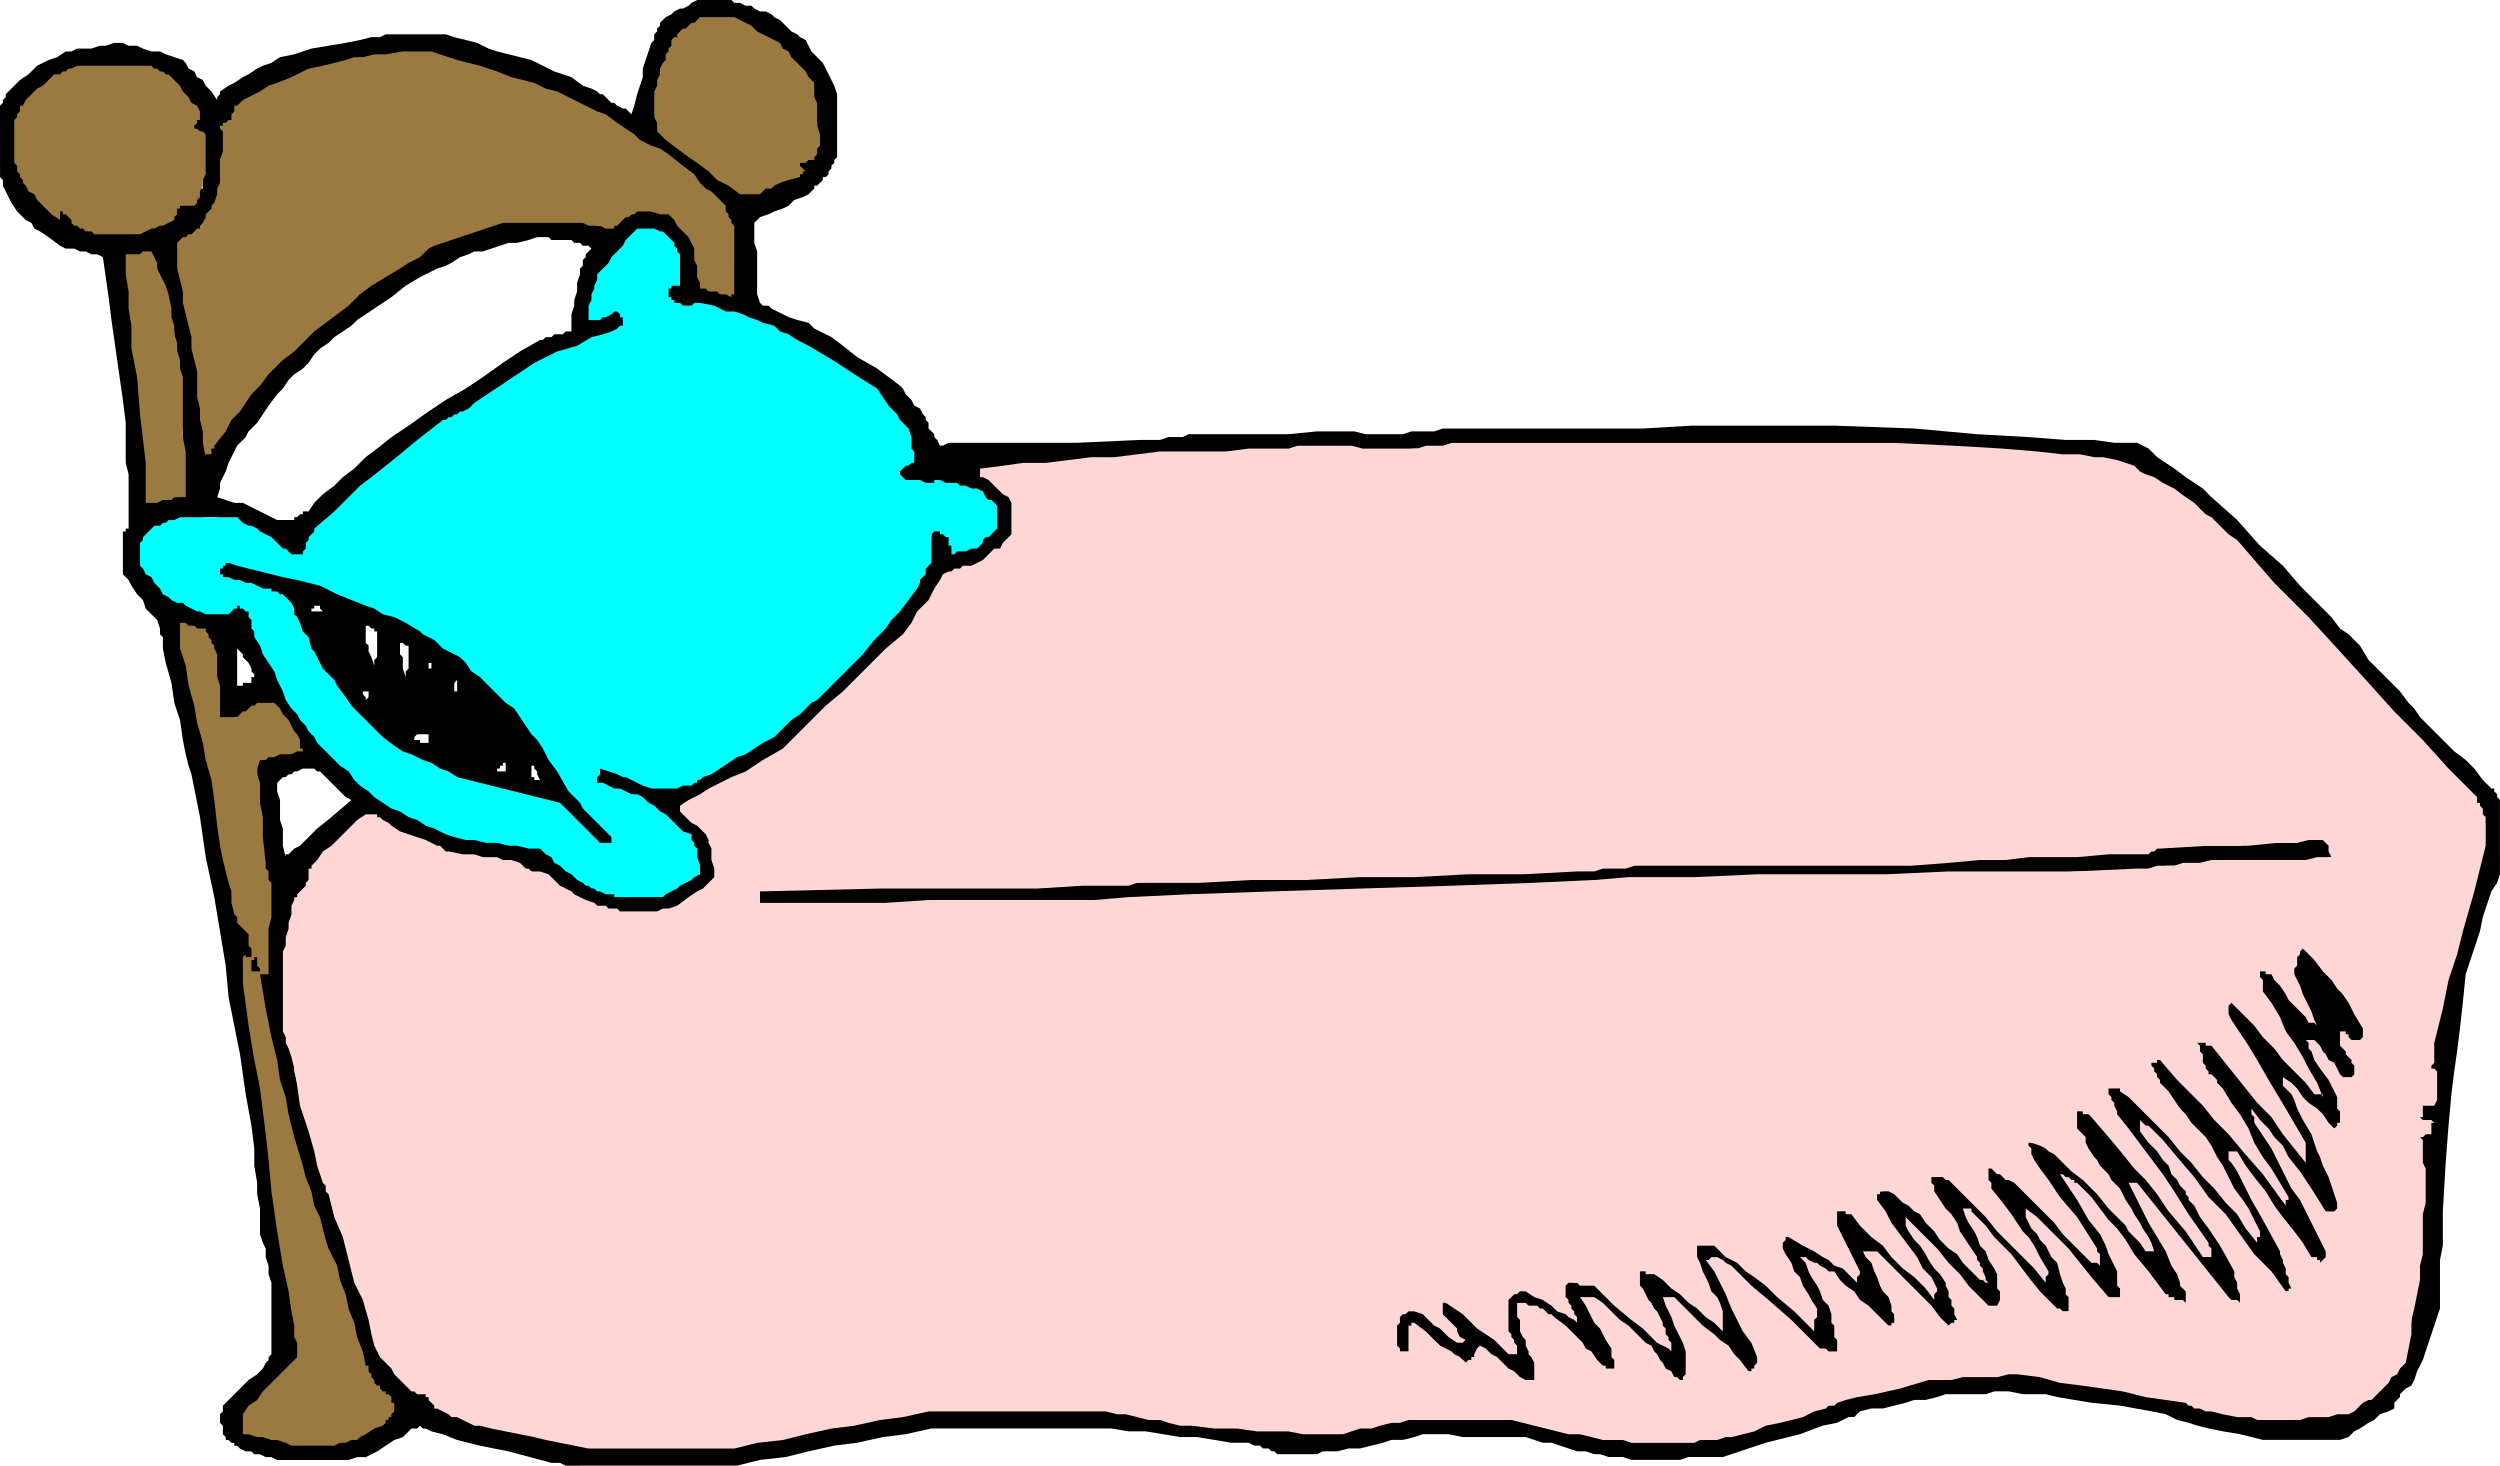 <svg xmlns="http://www.w3.org/2000/svg" width="279.84" height="1.709in" fill-rule="evenodd" stroke-linecap="round" preserveAspectRatio="none" viewBox="0 0 875 513"><style>.pen1{stroke:none}</style><path d="M203 513h-5l-2-1h-3l-15-4-10-2-8-2-5-2-4-1-2-1h-1l-1-1-1 1h-2l-1 1-2 2-3 1-3 2-3 2-4 2h-3l-3 1H97l-2-1h-2l-2-1h-2l-1-1h-2l-2-1-1-1h-1v-1h-1l-1-1h-1v-1l-1-1v-3l-1-1v-3l1-1v-2l1-1 5-5 3-3 3-2 2-2 1-2 1-1v-1l1-1v-25l-1-3v-3l-1-3v-3l-1-2-1-3v-9l-1-5v-4l-1-6v-6l-1-8-2-11-2-14-2-10-2-10-1-11-2-12-2-12-3-14-2-14-3-15-1-3-1-4-1-5-1-7-2-6-1-7-2-7-1-5v-4l-1-1v-2l-1-3-2-2-2-2-1-3-2-2-2-3-1-2-2-2v-15h1v-1h1v-19l-1-4v-14l-1-8-1-7-1-7-1-7-1-7-1-8-1-7-1-7-2-1h-2l-2-1h-2l-2-1h-3l-2-1-4-3-3-2-2-1-1-2-2-1-1-1-1-1-1-1-2-3-1-2-1-2-1-2v-2l-1-1V37l1-1v-1l1-1v-1l1-1 1-1 3-3 3-2 2-2 1-1 2-1 2-1 3-1 3-2h2l2-1h5l3-1h2l3-1h3l2 1h3l2 1 3 1h3l2 1 3 1 3 1 1 1 1 2 2 1 1 2 2 1 1 2 2 2 2 3v-1l1-1v-1l3-2 2-1 3-2 2-1 3-2 2-1 3-1 3-2 5-1 6-2 6-1 6-1 5-1 4-1h3l2-1h21l3 1 4 1 4 1 4 2 3 1 4 1 4 1 4 1 8 4 6 2 4 3 3 1 2 1 1 1h1l1 1 1 1 1 1h1l1 1 2 1h1l1 1 1 1 1-3 1-4 1-3 1-3v-3l1-3 1-3 1-3 1-1v-2l1-1v-1l1-1V8l1-1 1-1 2-1 1-1 2-1h1l2-1 1-1 2-1h12l1 1h2l2 1h2l1 1 2 1h2l2 1 1 1 2 1 1 1 2 2 1 1 2 1 1 1 2 1 2 4 2 2 2 2 1 2 1 2 1 2 1 2 1 3v22l-1 1v1l-1 1v1l-1 1v1l-1 1h-1v1l-1 1-1 1h-1v1l-1 1-1 1-2 1-3 1-2 2-2 1-3 1-2 1-3 1-2 2v7l1 3v15l1 3 1 1h2l1 1 2 1 2 1 2 1 3 1 4 1 1 1 1 1 2 1 4 2 4 3 5 4 7 4 8 6 1 1 1 2 1 1 1 1 1 2 2 1 1 2 1 1v1l1 1v2l1 1 1 1v1l1 1 1 2h1l2-1h45l22-1h7l3-1h5l2-1h35l10-1h13l4 1h13l3-1h8l3-1h70l17-1h50l28 1 22 2 18 1 13 1h10l7 1h8l4 2 3 3 3 2 3 2 4 3 3 2 3 2 3 3 9 8 8 9 8 7 6 7 6 6 5 5 3 4 3 2 4 4 3 5 4 4 4 4 3 3 3 4 2 2 2 3 3 3 3 3 3 3 3 3 4 3 3 3 3 4 3 3h1v1l1 1v1l1 1v26l-1 3-2 3-1 3-1 3-1 3-1 5-2 6-3 9-1 10-1 9-1 8-1 7-1 8-1 11-1 13-1 17v12l-1 5v17l-1 3-1 3-1 3-1 3-1 3-1 3-2 4-1 3-1 2-2 1-1 1-1 1v1l-1 1-1 1v2l-2 1-3 1-2 2-2 1-3 2-2 1-2 2-3 1h-27l-8-2-6-1-5-1-4-1-3-1-4-1-4-2-5-1-11-2-10-1-6-1-6-1-4-1h-8l-5-1h-5l-3 1h-14l-3 1-4 1h-4l-3 1-4 1-4 1h-4l-4 1-1 1-1 1h-2l-4 2-5 1-8 3-12 3-15 5h-12l-3 1h-17l-3-1h-5l-3-1h-2l-3-1h-3l-3-1-3-1-3-1h-3l-3-1-3-1h-22l-5-1h-9l-3 1-4 1h-4l-3 1-4 1-4 1h-4l-4 1h-5l-2 1h-14l-1-1h-1l-1-1h-2l-1-1h-2l-2-1h-6l-6-1-6-1h-6l-6-1-6-1h-6l-6-1h-63l-9 2-8 1-9 2-8 1-9 2-8 2-9 1-8 2h-55zm4-7h49l8-2 9-1 8-2 9-1 8-2 9-2 8-1 9-2h64l3 1h3l3 1h3l3 1h3l3 1h3l10 1h8l7 1h5l5 1h5l6 1h7l5-1 5-1h5l5-1 5-1 5-1h5l5-1h7l3 1h16l3 1 3 1 4 1h3l4 1 3 1 4 1h6l2 1h7l3 1h16l2-1h9l9-3 8-2 6-1 5-2 4-1 6-2 6-2 7-3 4-1h5l4-1 4-1 4-1h4l4-1 4-1h9l3-1h12l1 1h2l4 1 6 1 8 1 11 1 16 2 3 1 4 1 3 1 4 1 3 1 4 1 3 1 3 1h5l2 1h17l2-1h8l2-1h3l1-1 1-1 1-1 2-1 1-1 1-1h1l1-1 2-2 1-1 1-1 1-2 1-1 2-2 1-1 1-1v-3l1-3v-2l1-3 1-2v-3l1-3v-8l1-5v-5l1-6v-11l1-5v-9l-1-2v-8l-1-1 1-1h2v-1h-1v-1h-1v-9l1-1v-5l1-1h1v-1h2v-1h-3l1-2v-5l1-1v-4l3-12 2-10 3-9 2-8 2-7 2-7 2-8 2-8v-9l-1-1v-1l-1-1-1-1v-1l-1-1-9-10-10-11-10-10-10-11-9-10-10-11-10-10-10-10-3-3-2-3-3-3-3-2-3-3-3-3-3-2-2-3-5-3-4-2-3-2-3-1-2-1-2-1-3-2-4-1-4-1h-4l-4-1h-6l-9-1-12-1-17-1-22-1H528l-19 1h-14l-13 1h-37l-17 1h-21l-13 1-9 1h-8l-6 1-5 1h-6l-7 1-8 2 3 2 2 1 1 1 1 1 1 1 1 1v1l1 1v13l-2 2-2 2-2 1-1 2-2 1-1 1-2 1-2 1h-2l-1 1h-3l-1 1h-2l-2 3-1 2-1 2-2 2-1 2-2 2-2 3-3 4-6 5-5 5-5 6-5 5-6 5-5 5-5 5-5 5-5 3-4 2-4 3-5 2-4 3-5 2-4 2-4 3h-1v2l2 1 1 1 1 1 1 1v1l1 1 2 2 1 2v1l1 1v3l1 1v9l-1 1h-1v1l-2 1-1 1-2 1-3 3-4 2h-5l-3 1h-13l-1-1h-3l-1-1h-2l-3-1-2-1-2-1-2-1-2-2-2-1-3-2-3-3h-2l-2-1h-3l-1-1-1-1-4-1h-3l-3-1h-3l-3-1h-6l-3-1-1-1h-1l-1-1h-1l-2-1-2-1-3-1-3-1-2-1-1-1-2-1-1-1-2-1-1-1h-2l-1-1-3 2-3 2-2 3-3 2-2 3-3 2-2 2-3 3v2l-1 1v3h-1v1l-1 1-1 1v1l-1 1v2l-1 3-1 3v2l-1 3v2l-1 3v24l1 2v2l1 2v5l1 2v4l1 4 1 3 1 4 1 4 1 4 1 3 1 4 1 4 3 8 3 9 3 9 3 9 3 9 3 8 3 9 3 9 1 1 1 1 1 2 1 1 1 1 1 2 2 1 1 1h1v1h2l1 1h2v1l1 1v1h1l2 1 2 1 2 1 2 1 2 1 2 1 2 1 3 1 5 1 4 1 4 1 3 1 4 1 5 1 5 1 8 1zm-101-1h12l2-1 2-1h1l2-1h1l2-1 3-1v-1l1-1 1-1 1-1 1-1 1-1v-1h1v-1l-1-1-1-2-2-1-1-2-2-2-1-3-2-2-3-10-3-10-4-10-3-9-3-10-3-10-3-10-3-9-2-8-2-6-1-6-1-4-1-5-1-5-1-6-1-8-1-2v-2l-1-2-1-2-1-2v-2l-1-1-1-2 1 5 1 6 1 9 1 12 3 16 2 20 4 25 4 32 1 1v2l1 1v9l-2 2-2 3-3 2-2 2-2 3-2 2-3 2-2 3v1l-1 1v4h2l3 1h2l3 1 2 1h3l2 1h3zm428-21h3l1-1v-7l-1-2-1-1v-2l-1-1v-2l-1-1-1-2v-8h2l1 1h1l1 1h1l1 1 2 2 2 1 1 1 2 2 2 1 1 1 2 2 1 1 1 1 1 1 1 1v1l1 1 1 1 1 1v1h3l1 1h4l-1-1v-6l-1-2-1-2-1-2-1-2-1-2-1-2-1-2-1-2h3l2 2 2 2 2 2 2 1 2 2 2 2 2 2 1 2 2 1 1 2 1 1 1 1 1 2 1 1 1 2 1 1h2l1 1h2l1 1v-13l-1-2v-3l-1-1v-3l-1-1v-2h3l2 3 2 2 3 3 2 2 3 3 2 2 3 3 2 2h5l1-1v-5l-2-4-2-4-2-3-2-4-2-4-2-3-1-4-2-3v-3l5 4 4 3 4 4 5 4 4 4 5 4 4 4 4 4h3l1 1h5l-1-2v-4l-1-2v-4l-1-1v-2l-1-3-1-2-1-2-1-2v-1l-1-1-1-2-2-1 1-1h2l3 3 3 2 3 3 3 2 2 3 3 2 3 3 3 2h4v-2l-1-1v-5l-1-2-1-1v-2l-1-1-1-1-1-2v-1l-1-1v-4l3 3 3 3 3 2 3 3 3 3 3 3 3 3 3 3h4v-1h1v-4l-1-3-1-2v-2l-1-1-1-2v-1l-1-2-2-2h1v-1h2l3 3 2 3 1 2 2 1 1 2 1 1 2 2 2 2h4v-1h1v-8l-1-4-1-2-1-3-1-1v-2l-1-1-1-2-2-2h4l2 3 3 3 3 4 3 3 2 3 3 3 3 4 2 3h8l-1-1v-5l-1-4-2-3-1-3-1-2v-1l-1-2-1-1-1-1 1-1 1-1 2 2 3 3 2 3 2 3 3 2 2 3 2 3 3 2h4v-1l1-1v-6l-1-2v-2l-1-1-1-2v-1l-1-2-1-2v-1l-1-1v-1l-1-1-1-1-1-1v-1h-1v-4l7 7 5 6 3 4 3 4 2 2 1 2 1 2 2 3h1v1h1l1 1h4l2 1v-4l-1-1v-3l-1-2-1-2-1-2-1-2-1-2-1-2-1-2-1-2v-2h1v-1l1 1 1 1 2 2 1 3 3 3 3 4 4 5 5 6h1l1 1h5l1 1-1-2v-2l-1-2v-1l-1-2v-2l-1-2v-1l-3-6-2-4-2-3-2-3-2-3-2-3-2-3-3-4v-4l5 5 4 5 3 4 3 4 4 4 3 5 5 6 6 9h5l1-1v-3l-2-6-2-4-2-4-1-3-2-3-2-3-2-4-3-6h3l3 4 3 3 2 4 3 3 2 3 3 4 2 3 2 3h4l1-1v-4l-1-3-2-3-1-3-2-3-1-3-1-3-2-3-1-3h1v1l1 1 1 1 2 2 2 3 2 3 1 1h5v-6h-1v-1h-1v-1l-2-7-2-5-1-4-2-3v-3l-1-2-1-2v-2l1 1h1l1 1 1 1 1 1 1 1 2 1h3v-16h2l1-1h3v-7l-1-1v-1l-1-1v-2h-1 1l1-1h4v-6l-3-4-2-3-3-4-2-3-2-3-3-4-2-3-3-4h-4v2l-1 1v1h-1v7l1 2v1l1 2v2l-1-1-2-1-1-2-1-1-1-1-1-2-1-1-1-1h-6v4l2 3 2 4 3 4 2 4 2 3 2 4 3 4 2 4v3h-1l-1-1-2-2-2-3-4-4-6-7-8-9h-3l-1 1v5l7 11 4 8 4 6 3 4 1 3 1 1 1 1 1 1v3l1 1v1h-1v1l-1-1v-1h-1v-1h-1v-2l-1-1-3-4-3-3-2-3-3-3-3-3-3-4-3-3-3-3h-1l-1-1h-4 1v7l2 3 2 3 2 3 2 3 2 4 4 5 4 6 5 9-2-1-3-4-4-4-5-6-6-6-5-6-5-5-5-5h-4l-1 1v4l3 3 2 3 3 4 3 3 2 4 3 3 2 3 3 4v1l1 1v1l1 1 1 2 2 3 2 3 3 5v5l-1-2-2-2-2-1-2-2-2-3-3-4-5-6-6-7-2-2-2-2-2-2-2-2-2-2-2-2-2-2-2-2h-1l-1-1h-6l1 1v3l1 1v2l3 4 3 4 3 4 3 4 3 4 3 5 3 4 3 4v3h1v1h-3l-3-4-2-4-2-3-3-3-3-3-3-4-5-6-7-7v-1h-3l-1-1h-2v8l2 4 3 4 3 4 2 3 3 4 2 4 2 4 3 4h-2l-1-1-1-1-2-2-2-2-3-4-5-5-3-3-2-2-2-2-2-1-2-1-1-1-2-2-2-1h-5v5l6 9 5 7 4 5 2 4 2 2 1 2v1l1 1-2-1-2-2-4-4-4-4-5-4-5-4-5-5-4-4h-3l-1 1h-1v4l1 2 1 3 2 2 1 2 2 2 2 3 3 4 4 6v2l-1-1-3-2-3-3-4-4-4-4-4-4-5-5-5-4h-6v5l5 8 4 6 2 4 2 3 2 2 1 1v1l1 1v1l-1 1v1l-6-7-5-5-3-4-3-3-3-3-2-2-3-2-3-3h-3l-1 1h-3v4l2 2 2 3 2 3 2 2 1 3 2 2 2 3 2 3v2h1v2l-3-3-3-3-3-3-3-3-3-2-3-3-3-3-3-3h-6v7l2 2 1 2 1 2 1 1v2l1 1 1 2v2h-3l-2-2-2-1-2-2-3-1-2-2-2-1-2-2-3-1h-4v1h-1v6l1 1v1l1 2 1 1 1 1 1 2 1 1 1 2 1 1 1 2 1 1 1 1v3l1 1v2l-1 2-7-7-5-4-4-4-4-3-3-2-3-3-4-3-4-3h-4v1h-1l-1 1-1 1v2l1 1v6l2 2 1 2 1 2v1l1 2v1l1 1v2h-1l-2-2-3-2-3-2-3-2-3-3-4-2-2-2h-4l-1 1h-1v5l1 1v2l1 1 1 2 1 1 1 1 1 1 1 2 1 2 1 3v1h-1v2l-3-4-3-2-2-2-2-2-2-2-3-2-3-3-5-3h-7l-1-1h-3v3l-1 1v3h-3l-1-1-2-1-2-1-3-1h-2l-2 1h-2l-1 1-1 1v17l-2-2-2-2-2-2-2-2-2-2-2-1-3-2-2-2h-3v-1h-3v3l-1 1v2l-1 1-1-1-1-1h-1l-2-1-1-1h-1l-1-1h-2l-1 1h-1v1l-1 1v3l-1 1v7l1 1v2h4l1-1v-7l1-1h1v1h2l2 1 1 2 2 1 1 1 1 1 2 2 1 1 2 1h2l1 1h3v-1h1v-1h1l1-1h1v-1l2 2 2 1 1 1 2 2 2 1 1 1 2 2 2 1zm-27-18h3-2l-1-1v-1h-1v-1h-1v1l1 1 1 1zm93-5h1v-2 2h-1zm-14 0 1-1v-1l1-1h-1v2h-1v1zm-38-3v-3 3zm8-1v-1h1-1v1zm117-9v1h1v1-2h1v-1h-2l-1 1h1zm39-6h2-2zm-36-3h2-2zm34 1 1-1-1 1zm22-1h1v-2h-1v-1h-1v2l1 1zm-15-5v-1h1-3 1v1h1zm51-1h3l-1-1-1-1v-1l-1-1-1-1v-1h-1v1h-1v1l1 1v1h1v1l1 1zm-75-2v-1h1l-1-1-1-1v-1h-2v1h1v1h1v2h1zm54-1h1v-2l-1-1v3zm7 1v-1h1v-3h1l1 1h-1v-1h-1l-1-1v5zm32-4h1-1zm-56-3 1-1v-1h1-2l-1-1 1 1v2zm20-3h1-1zm-24-3h3-3zm60-6h1-1zm9 2v-4l-1-1-1-1v1h-1v1l1 1 1 1 1 2zm7 0v-1h1v-4h-1v-1l-1-1v-1h-1v2h1v2l1 1v3zm-40-4v-1h1l-1-1-1-1h-1v-1l-1-1-1-1v-1l-2-2 1 1 1 2v1l1 1 1 1v1l1 1 1 1zm42-10v-3h-2v2h1v1h1zm3-11v-1h1-3 1v1h1zm10-10h1v-1h1-3 1v1zm-10-1h1v-2 1l-1 1zm-2-26h1v1-1h1v-1l-1-1-1-1v1h-1v1h1v1zM91 334v1l1-1 1-1v-10l1-3v-7l-1-2v-4l-1-1v-4l-1-2v-9l-1-6v-20h2l2-1h1l2-1 2-1h2l2-1h2l-1-2-2-2-1-1-1-2-1-2-1-1-1-2-1-1-1-1h-4l-1 1h-1l-1 1-1 1h-1l-1 1h-3l-1 1h-4v-1h-1v-1h-1v-3l1-2v-8l-1-3v-4l-1-1v-1l-1-2v-1l-1-1v-1l-1-1v-1h-2l-1-1h-4l3 15 2 13 2 9 1 6 1 6 2 4 1 4 1 5 1 3v6l1 3v6l1 3v3l1 2v2l1 2 1 3v2l1 2v2l1 3h1v1h1l1 1v1l1 1v2l1 1v2l1 1zm175-17h74l14-1h34l2-1h6l2-1h19l16-1h14l15-1h17l20-1h25l31-1h4l2-1h6l2-1h41l32-1h28l23-1h19l15-1h24l1-1h4l2-1h15l7-1h20l6-1h8l1-1h2v-3l-1-1v-1l-1-1-1-1h-5l-1 1h-2l-2 1h-14l-6 1h-30l-1 1h-1v1h-2l-17 1h-14l-10 1h-16l-7 1h-9l-10 1h-96l-3 1h-6l-2 1h-8l-23 1h-48l-16 1-18 1-24 1-29 1h-38l-13 1h-78v7h1zm-45-4h10l3-1 2-1 1-1 2-1 1-1 1-1 1-1 2-1v-3l-1-1v-4l-1-1-1-1v-2l-3-2-3-2-2-2-3-2-3-1-2-2-3-2-2-2h-2l-1-1h-2l-1-1h-3l-2-1h-1v-5l1-1v-1l4 1 3 1 2 1h2l2 1 2 1 2 1 3 1h7l2-1h2l1-1h2v-1h1l1-1 3-1 3-2 3-2 3-2 3-1 3-2 3-2 4-2 2-2 2-2 2-2 3-2 2-2 2-2 2-1 2-2 8-8 6-6 4-5 3-4 3-3 3-3 3-4 3-4 1-2v-1l1-1 1-1v-2l1-1v-1l1-1v-6l1-1v-2l1-1h4v1l1 1h1v4l1 2 1-1h3l1-1h2v-1l1-1 1-1 1-1 1-1 1-1h1v-1l1-1v-5l-1-1-1-1-1-1-1-1-1-1-1-1-2-1h-6l-4-1h-8l-2-1-2-1h-4v-4l1-1v-1h4v-1l-1-1v-6l-2-3-1-2-2-2-1-2-2-2-1-2-2-2-1-2-3-1-2-1-1-1-2-2-2-1-3-2-4-3-4-3-3-1-4-2-2-1-3-2-3-1-3-2-4-1-3-2-6-1-5-1-4-1-3-1h-5l-2-1h-2v-6l1-1h3V89l-1-1-1-1-1-1v-1l-2-2-1-1-1-1h-6l-2 2-2 2-2 2-1 2-2 2-2 2-1 2-2 2-1 3v3l-1 2v4l1 2v-1h2v-1h1l1-1h3l1 1h1v3h1v3h-1l-2 1-3 1-4 2-4 2-5 2-6 2-6 3-3 2-3 2-3 2-3 2-3 2-3 2-2 2-3 2-1 1h-2l-1 1h-1l-1 1h-1l-1 1h-1l-9 7-7 5-5 5-4 3-3 3-3 2-2 2-2 1-2 2-1 1-2 2-1 1-2 2-1 2-2 1-1 2-1 1v3l-1 1v1h-6l-2-1-1-1-1-1-2-2-2-1-3-2-3-2-5-3h-5l-1-1h-4l-2 1h-6l-2 1h-2l-1 1h-1l-1 1-2 1-1 1-2 1-1 1v2h-1v3l1 1v3l2 2 1 2 2 2 1 1 1 1 2 2 2 1 3 2 1 1h2l1 1h1l1 1h8v-1h1l1-1 1-1h1l1 1h3v1h1v1h1v3l1 1v4l2 3 1 3 2 3 2 3 1 3 2 3 1 4 2 3 1 2 2 2 2 2 1 2 2 2 1 2 2 2 2 2 2 2 2 2 3 3 2 2 3 2 2 2 2 2 3 2 1 1 2 1 2 1 2 1 3 1 4 2 5 2 6 3 3 1h4l4 1h4l3 1h4l4 1h4l1 1 1 1 1 2 2 1 2 1 2 2 3 2 5 3 2 1h1l2 1h2l1 1h2l2 1h2zm-121-13v-1h1l2-2 2-1 3-3 3-3 5-4 7-6-2-1-1-1-2-2-1-1-1-1-2-2-1-1-1-1h-1l-1-1h-4l-2 1h-1l-1 1h-1l-1 1h-1l-1 1-1 1v3l1 3v7l1 3v6l1 4zm109-5v1h6v-4l-1-1-1-2-1-1-1-1-2-2-3-3-2-3-4-3-3-5-3-4-2-3-1-2-1-1v-2l-1-1v-1l-2-3-2-2-2-2-2-2-2-3-4-3-4-5-6-6-3-2-3-1-2-2-3-2-2-1-3-2-3-1-2-2-6-3-4-2-4-1-3-2-4-1-4-2-6-2-7-3h-2l-3-1-4-1-5-1-5-1-4-1h-7v5h2l1 1 1 1h2l2 1 3 1 4 1 6 1v1h1v1h1l1 1h1v1l1 2 2 3 1 3 1 2 1 3 2 3 1 2 1 3 1 1 1 2 1 2 1 1 2 2 1 1 1 2 1 1 3 4 3 2 2 3 2 1 2 2 3 2 3 3 4 3 1 1h2l2 1 3 1 3 2 4 2 6 2 4 1 4 1 4 1 4 1 4 1 4 1 4 1 4 1 2 1 1 2 2 2 2 2 1 1 2 2 2 2 2 1zm-23-23h1v1h2l-1-2v-1l-1-1v-1h-2 1v4zm-12-2h3l1 1-1-1v-3h-1v1h-1v1h-1v1zm-28-11h1v1h3v-3h-4l-1 1v1h1zm-9-6h4-4zm-9-9v1l1-1v-2h-2v1l1 1zm31-1v-1h1v-4l-1 1v4zm-76-2v-1h2v-1h3v-2h1v-1l-1-1v-1l-1-2-1-1-1-1v-1l-1-1-1-1v14zm59-4v-2l1-1v-8h-1l-1-1h-1v4l1 1v4l1 3zm8-2v-1h1v-2h-1v3zm-19-2v-2l1-1v-9h-1v-1h-1l-1-1h-1v6l1 1v2l1 2 1 3zm-11-16h2-2zm-10-3h3l-1-1v-1h-2v1h-1v1h1zm-13-32h6v-1h1l1-1h1v-1h2l2-3 3-3 4-3 3-3 4-3 4-4 4-3 5-4 6-4 7-5 6-4 7-4 6-4 7-5 6-4 7-4h1l1-1h2l1-1h3l1-1h2v-6l1-3v-2l1-3v-3l1-3v-2l1-1v-2l1-1v-1l1-1 1-1-1-1h-2l-1-1h-2l-1-1h-7l-1-1h-4l-3 1-4 1h-3l-3 1-3 1-3 1h-3l-2 1-3 1-3 2-2 1-3 1-2 1-4 2-5 3-5 4-3 2-3 2-3 2-3 2-2 2-3 2-3 2-2 2-3 2-2 2-2 3-2 2-3 2-2 2-2 3-2 2-3 4-2 3-2 3-2 2-1 1-1 2-1 1-2 2-1 2-1 2-1 2-1 3-1 2-1 2v2l-1 3 3 1 3 1h3l2 1 2 1 2 1 2 1 4 2zm-42-7h4l1-1h2l2-1v-22l-1-5v-14l-1-9-1-4v-3l-1-3-1-3-1-4v-3l-1-3-1-3v-1l-1-1v-1l-1-1-1-1v-1l-1-1v-1h-3l-1 1h-3v6l1 6v6l1 6v7l1 10 2 13 2 17v14h3zm17-20 1-1h2l1-2 1-2 1-2 2-2 1-1 1-2 1-2 2-1 2-4 3-2 2-3 2-2 3-3 4-4 5-4 7-6 4-4 5-3 5-3 5-4 4-3 5-3 5-4 5-3 3-1 3-1 3-1 3-1 3-1 3-1 3-1 3-1h13l2-1h6l2 1h4l3 1h2l2 1h5v-1h1l1-1h1l1-1 3-1 3-2h2l2 1h7l1 1 1 2 1 1 1 1 1 1 1 1 1 2 1 1 1 2v4l1 2v2l1 2v2l1 2h1l1 1h4l2 1h1V80l-1-1v-1l-1-1v-1l-1-1v-2l-2-2-2-1-1-2-2-1-2-2-3-3-3-3-5-4-6-3-4-2-3-2-2-1-2-2-2-1-1-1-2-2-4-1-3-2-3-1-3-2-3-1-3-1-3-2-3-1-8-3-6-2-5-1-3-1-4-1-3-1-4-1-5-1h-3l-3 1h-9l-3 1h-5l-3 1-3 1h-3l-3 1-2 1-3 1h-3l-2 1-3 1-2 2-3 1-2 1-2 2-3 1-2 1-3 2v2l-1 1v2h-2l-1 1v13l-1 2v7l-1 5-1 1-1 2-1 1-1 2-1 1-1 1-1 2-1 1-1 1h-1l-1 1h-1l-1 1-1 1v6l1 1v5l1 3v3l1 2v3l1 2v1l1 2 1 5v10l1 5v6l1 5v5l1 5zM37 81h9l2-1h2l2-1h1l2-1h1l2-1 2-1v-1l1-1v-1l1-1v-1h1v-1l1-1h2l1 1h1l-1-1h-2v-4h4l1 1h1V48h-2l-1-1-1-1v-3l1-1v-4l-1-2-2-1-1-1v-1l-1-1-1-1-1-1-1-1-1-1-1-1h-1l-1-1h-1l-1-1h-1l-1-1H28l-1 1h-1l-1 1h-1l-2 1h-1l-1 1-2 1-2 2-1 1-2 2-1 1-2 2-2 1-1 2v6l-1 2v9l1 1v2l1 1 1 1 1 2 1 1 1 2 1 1 1 2 1 1 2 2h4l1-1h1v1l1 1 1 1 1 1v1h1l1 1 1 1h1l1 1h3l1 1h2zm223-14h5v-1h1l2-1h2l1-1h2l1-1h1l1-1h2v-3l1-1v-2l1-1h2l1-1h2v-3l1-2v-6l-1-4v-5l-1-1v-1l-1-1v-1l-1-1v-2l-2-2-1-1-1-1-1-2-2-1-1-1-1-2-1-1-2-1-2-1-3-1-2-1-1-1-2-2-2-1-2-1h-10l-1 1-1 1h-1l-1 1-1 1h-1l-1 1-1 1-1 1-1 1v1l-1 1v2l-1 1v2l-1 2-1 2v3l-1 2v2l-1 2v4l1 1v5l3 3 4 3 4 2 3 3 4 3 3 3 4 2 4 3z" class="pen1" style="fill:#000"/><path d="m206 507-5-1-5-1-5-1-4-1-5-1-5-1-5-1-4-1h-2l-2-1-2-1-2-1h-2l-1-1-2-1-2-1h-1v-1l-1-1-1-1v-1h-1v-1h-3l-1-1h-1l-3-3-3-3-1-2-2-2-1-1-1-1-1-2-1-2-1-4-1-5-2-7-3-6-2-8-2-8-3-7-2-8-1-1v-2l-1-1-1-3-1-3-1-5-2-7-3-9-1-7-1-6-1-4-1-3-1-2v-2l-1-2v-28l1-2v-3l1-3v-2l1-3v-3l1-2v-1h1v-1l1-1 1-1 1-1v-1l1-1v-4h1v-1l2-2 2-3 3-2 2-2 2-2 3-3 2-2 3-2h4v1h1l1 1 2 1 1 1 3 2 3 1 3 1 3 1 2 1 2 1h1l1 1 1 1h1l5 1h4l3 1h5l2 1h3l3 1 1 1 1 1h1l1 1h3l3 1 2 2 2 2 2 1 2 1 1 1 2 1 2 1 3 1 1 1h3l1 1h3l1 1h13l2-1h2l3-1 4-3 3-2 2-1 1-1 1-1 1-1 1-1v-3l-1-3v-4l-1-2v-1l-1-2-1-1-1-1-1-1-2-1-1-1-1-1-1-1-1-1v-2l3-2 4-2 3-2 4-2 4-2 5-2 6-4 7-4 5-5 5-5 5-5 6-5 5-5 5-5 5-5 6-5 3-4 2-4 2-2 2-2 1-2 1-2 2-3 1-2 2-1h1l1-1h2l1-1h3l2-1 2-1 2-2 1-1 1-1h2l1-2 1-1 2-2v-11l-1-2-2-1-1-1-1-1-1-1-1-1-1-1-2-1h-1v-3l8-1 7-1h8l8-1 8-1h8l8-1 8-1h23l8-1h14l3-1h19l4 1h19l3-1h6l3-1h155l21 1 17 1 12 1 9 1h6l5 1h3l5 1 3 1 3 1 2 2 2 1 3 1 3 2 4 2 4 3 3 2 2 2 2 2 2 1 2 2 2 2 2 2 3 2 13 15 12 12 11 12 10 11 9 10 10 10 9 10 10 10v2h1v1l1 1v2l1 1v10l-2 8-2 8-2 7-2 7-2 8-3 9-2 10-3 12v7l-1 1v1h1l1 1v10l-1 2h-4v4h-1l1 1h3l1 1h-1v4h-2l-1 1h-1l1 1v8l1 2v12l-1 4v14l-1 4v5l-1 5-1 5-1 4v5l-1 5-1 5-1 1-1 1-1 2-2 1-1 2-1 1-1 1-2 2-1 1-1 1h-1l-2 1-1 1-1 1-1 1-2 1h-4l-3 1h-7l-3 1h-15l-2-1h-5l-5-1-4-1h-2l-2-1h-2l-1-1h-1l-1-1-7-1-7-1-8-2-7-1-7-1-8-1-7-2-8-1h-3l-4 1h-12l-4 1h-8l-10 3-9 2-6 1-4 1-3 1-1 1h-2l-1 1-4 1-4 2-4 1-4 1-5 1-4 2-4 1-4 1h-2l-3 1h-6l-2 1h-22l-3-1h-7l-4-1-4-1h-4l-4-1-4-1-4-1-4-1-4-1h-36l-3 1h-3l-4 1-3 1h-4l-3 1-3 1h-14l-5-1h-11l-7-1h-8l-8-1h-4l-4-1-3-1h-4l-4-1-4-1h-3l-4-1h-62l-9 2-8 1-9 2-8 1-9 2-8 2-9 1-8 2h-51zm328-24h3v-6l-1-2-1-1v-1l-1-2v-2l-1-1-1-2v-4l-1-1v-5h3l1 1h3l1 1h1l1 1 1 1h1l1 1 4 3 2 2 2 2 2 2 1 2 2 1 2 3 2 2h1v1h3v-3l-1-1v-3l-2-3-1-2-1-2-2-2-1-2-1-2-1-2-2-3h5l3 2 2 2 2 2 2 2 3 2 2 2 2 2 2 2 2 1 1 2 1 1 1 2 1 1 1 2 2 1 1 2h1l1 1h1v1-2l1-1v-8l-1-3-1-2-1-2-1-2-1-3-1-2-1-2-1-3h4l6 6 4 4 4 3 2 2 3 2 2 3 2 2 3 4h1v-1h1v-1l1-1v-2l-2-5-3-4-2-4-2-4-2-5-2-4-2-4-3-4h1l1-1h2l2 1 1 1 2 1 3 3 4 4 6 5 8 7 10 10h2l1 1h3v-4l-1-1v-4l-1-1v-3l-1-3-2-2-1-3-1-2-2-3-1-2-1-3-2-2h2l1 1 2 1h1l1 1 2 1 1 1h2l2 3 2 2 3 2 2 3 3 2 2 2 3 3 2 2h1v-1h1v-3l-1-1v-2l-1-3-2-2-1-2-1-3-1-2-1-3-2-2-1-2h5l3 3 3 3 3 3 4 4 3 3 3 3 3 4 3 3 1-1h1v-1h1l-1-2v-2l-1-1v-2l-1-1v-2l-1-2v-1l-2-3-2-2-2-3-1-2-2-3-2-2-2-3-1-2v-3l6 6 5 5 4 5 4 4 3 4 3 3 2 2 2 2h3l1-2v-3l-1-1v-5l-1-2-2-3-1-3-2-2-1-3-1-2-2-3-1-2-1-3h3v1l5 5 3 4 3 3 3 3 3 4 3 4 4 5 6 6h1l1 1h2v-5l-1-1v-2l-1-2-1-3-1-4-2-2-1-2-1-2-2-2-1-2-2-2-1-2-1-2v-3l4 3 3 3 2 2 3 3 3 3 4 5 4 5 6 7h4v-3l-1-1v-5l-1-2-1-2-1-2-1-3-2-4-4-5-4-7-6-9h1l1 1h1l1 1h1v1h1l1 1 4 4 3 4 3 4 3 3 3 4 3 5 5 6 6 8h1v1h2v1h3l1 1v-4l-1-1-1-1v-1l-1-3-2-3-2-5-3-5-3-5-3-6-2-4-2-4h3l4 5 4 5 4 5 4 5 4 5 4 5 4 5 4 5 1 1h2l1 1v-3l-1-2v-2l-1-2v-2l-5-9-4-6-3-4-2-4-2-2v-1l-1-1v-1l-2-2-1-2-2-2-1-3-2-2-2-3-3-3-3-4v-4l1 1 1 1h1l1 1 1 1 1 1 1 1 1 1 5 6 6 7 5 7 6 6 5 7 5 7 6 6 5 7h1v-1h1l-1-2v-2l-1-1v-2l-1-2v-1l-1-2v-1l-6-11-4-7-3-6-2-4-2-3-1-1v-3h3l3 5 3 4 4 5 3 5 3 4 4 5 3 4 3 5h2v1h1v1l1-1 1-1v-2l-3-6-2-4-2-4-2-4-3-4-3-6-4-8-6-9v-2l-1-1v-2l3 4 3 3 2 3 3 3 2 4 4 5 4 6 5 8h3l1-1v-2l-1-3-1-3-1-3-2-4-1-3-1-2-1-3-1-3-3-5-2-4-1-3-1-2-1-1-1-1-1-1v-3l3 2 2 2 2 3 2 2 3 2 2 2 2 3 2 2 1-1v-1h1v-4l-1-1v-4l-3-6-3-4-2-3-1-3-1-1v-2l-1-1h3l2 2 1 2 1 1 1 2 2 1 1 2 1 2 1 1h3l1-1v-3l-1-1v-1l-1-1-1-1v-1l-1-1-1-1v-5h2v1h1v1l1 1h3l1-1v-3l-3-5-2-4-2-3-2-2-2-3-3-3-3-4-4-4-1 1v1l-1 1v3l-1 1v2l1 2 1 2 1 3 1 2 1 2 1 2 1 3 1 2-1-1h-2l-1-2-2-2-2-2-2-2-1-2-2-3-2-2-1-2h-2v-1h-3 1v2l1 1v4l3 4 3 5 2 5 3 4 3 5 2 4 3 5 2 5v-1h-3l-3-4-4-4-4-4-3-4-4-4-3-4-4-4-4-4-1 1v3l1 2 2 3 2 3 2 3 3 5 4 7 6 10 7 12v7l-4-5-4-5-4-6-5-5-4-5-4-5-4-5-4-5h-2v-1h-3l1 1v2l1 1v3l1 1v1l1 1v1h1l1 1 1 1v1l1 1 1 1 3 5 3 4 3 5 2 5 3 5 3 4 3 5 3 5v1h-1v2l-8-11-7-8-5-6-5-5-4-5-4-4-5-5-6-7h-1v1h-2v1l1 1v1l1 1v1l1 1v1l1 1 2 2 2 3 2 3 2 2 2 3 3 3 2 2 2 3 2 4 2 3 2 4 2 4 3 4 2 3 2 4 2 4v2h-1v2l-4-5-3-5-4-4-4-5-4-4-4-5-4-4-4-5-2-2-2-2-2-2-2-2-2-2-2-2-2-2-3-2v-1h-4v2l1 1v1l1 1v1l1 2v1l4 5 3 4 3 4 3 4 3 4 4 6 5 8 7 10v1l1 1v4-1h-3l-6-9-6-7-4-6-4-5-4-4-4-5-5-6-6-7-1-1h-2v-1h-2v6l1 1 1 1 1 1v2l1 2 2 3 1 1 1 2 2 2 1 1 1 2 1 1 2 2 1 2 1 2 2 3 1 2 2 3 1 2 2 3 1 2 1 3h-3l-2-3-2-2-2-2-1-2-3-3-3-3-4-5-5-5-4-3-2-2-2-2-2-2-2-1-1-1-2-1-3-1h-1v1l1 1v2l1 2 2 3 3 4 4 6 6 7 7 11v1l1 1v4l-1-1h-2l-3-3-4-4-3-3-3-4-4-4-3-3-4-4-3-3-2-1h-1l-1-1-1-1h-1l-1-1-1-1h-1v4l1 1v2l4 5 3 4 2 3 2 3 2 2 2 3 2 4 3 5v1l-1 1v2l-4-5-4-4-5-5-4-4-4-5-4-4-4-4-5-5h-1l-1-1h-5 1v2l1 1v2l2 3 2 3 2 2 2 3 1 3 2 3 2 3 2 3v1l1 1v1l1 1v1l1 2v1l1 1h-1l-1-1h-1l-3-3-3-3-2-3-3-2-3-3-2-3-3-3-2-3-2-1-1-1-1-1-2-1-1-1-1-1-1-1-2-1h-3v1h-1v2l3 4 2 4 3 4 3 4 3 4 2 4 3 3 2 4v1l-1 1v2l-3-4-4-4-4-3-4-4-3-4-4-3-4-4-3-4h-2v-1h-4 1v5l1 2 1 2 1 2 1 2 1 2 1 2 1 2 1 2v1l-1 1v2l-3-3-2-2-3-1-2-2-2-1-3-2-4-2-5-3h-1v1l-1 1v2l1 2 2 3 1 3 2 2 1 3 2 3 1 2 2 3v3l-1 1v4l-7-7-6-5-4-4-4-3-3-2-3-3-4-2-4-4h-6v4l1 2 1 3 1 2 1 2 1 3 2 2 1 2 1 3v7l-3-3-3-2-3-3-3-2-3-3-3-2-3-3-3-2h-3v-1h-2v5l1 1 1 2 1 2 1 1 1 2 1 1 1 2 1 2v1l1 1v2l1 1v1l1 1v3l-1-1-2-1-2-1-2-2-3-3-4-3-6-5-7-7h-5l-1-1h-3l-1 1v4l1 1v1l1 1v1l1 1v1l1 1v2l-1-1-2-1-1-1-3-1-2-2-3-2-3-1-3-2h-2l-1 1h-1l-1 1-1 1v11l1 1v1l1 1v1l1 1v3h-3l-2-2-3-3-3-2-3-2-3-3-2-2-3-2-3-2h-1v4l1 1 1 1 1 1 1 1 1 1v1l1 2 2 1-1 1h-2l-3-2-2-2-1-1-2-1-1-1-1-1-2-2-3-1h-2l-1 1h-1l-1 1v2l-1 1v7l1 1v1h3v-9h1v-1h1l4 3 3 3 2 2 2 1 2 1 1 1 2 1 2 2 1-1h1v-1h1v-1l1-2 1-1 2 1 2 2 2 1 2 2 2 2 2 1 2 2 2 1zM267 316h43l15-1h58l12-1 21-1 29-1 31-1 32-1 28-1 22-1 12-1h23l22-1h45l22-1h44l22-1h4l3-1h6l3-1h6l4-1h33l4-1h5l-1-2v-2l-1-1-1-1h-5l-4 1h-7l-10 1h-14l-17 1h-1l-1 1h-1l-1 1h-14l-11 1h-17l-8 1h-9l-11 1-13 1h-97l-3 1h-8l-3 1h-6l-19 1h-19l-19 1h-19l-19 1h-19l-18 1h-22l-3 1h-16l-16 1h-55l-42 1v4h1z" class="pen1" style="fill:#ffd6d6"/><path d="M105 506h-3l-2-1-3-1h-2l-3-1h-2l-3-1h-2v-7l2-3 3-2 2-3 2-2 3-3 2-2 3-3 2-2v-5l-1-2v-4l-1-5-1-7-2-9-2-12-2-14-1-11-1-9-1-8-1-8-2-10-2-12-2-15v-9l1-1v1h2v-3l-1-1v-4l-1-1-1-1-1-1-1-1v-2l-1-1-1-4v-4l-1-3-1-4-1-4-1-5-1-7-1-9-1-7-2-7-1-6-2-7-1-6-2-7-1-7-2-6v-9h2l1 1h2l1 1h3v1l1 1v1l1 1v1l1 1v1l1 2v8l1 3v11h6l1-1 1-1h1l1-1 1-1h1l1-1h6l1 1 1 1 1 2 1 1 1 1 1 2 1 2 1 1 1 2v3h1v1h-2l-2 1h-4l-2 1h-2l-1 1h-2l-1 3v2l1 3v7l1 5v7l1 9v2l1 1v3l1 1v12l-1 4v16h-3l2 12 2 10 2 8 1 7 2 6 1 6 2 8 3 10 1 4 2 5 1 5 2 4 1 4 1 4 1 3 1 2 2 4 1 5 2 5 1 5 2 5 1 5 2 5 1 5h1v2l1 1v1l1 1v1l1 1h1v1l1 1h1v1h1l1 1v2h1v3l-1 1v1h-1v1h-1v1l-1 1-3 1-3 2-2 1-1 1h-2l-2 1h-2l-2 1h-12zM89 341v-1h2v-1l-1-1v-3h-1v1h-1v4h1v1zM54 176h-3v-14l-2-17-1-13-2-10v-8l-1-6v-6l-1-6v-7h5l1-1h3l1 2 1 2v2l1 2 1 2 1 2 1 3 1 5v3l1 3v3l1 3v3l1 3v3l1 3v21l1 5v16h-4l-1 1h-3l-2 1h-1zm18-16v-1h2v-2h1v-1l4-5 2-4 3-3 2-3 2-3 3-3 3-4 5-5 4-3 4-4 3-3 4-3 4-3 4-3 4-4 4-3 5-3 5-3 3-2 2-1 2-1 1-1 2-2 2-1 3-1 3-1 3-1 3-1 3-1 3-1 3-1 3-1h28l2 1h4l2 1h3v-1h1l1-1 1-1 1-1h1l1-1h1l1-1h5l3 1h3l1 1 1 1 1 2 1 1 1 1 1 1 1 1 1 2 1 2v4l1 2v4l1 2v2h2l1 1h3l1 1h2l2 1v-1h1V79l-1-1v-1l-1-1v-1l-1-1v-2l-2-2-1-1-2-2-2-1-2-2-2-3-4-3-5-4-3-2-3-1-2-1-2-1-2-2-3-2-3-2-4-3-3-1-2-1-2-1-2-1-2-1-2-1-2-1-2-1-4-1-4-2-4-1-4-1-5-2-6-2-8-2-9-3h-10l-6 1h-4l-4 1h-3l-3 1-4 1-4 1-5 1-6 3-5 2-3 1-3 2-2 1-2 1-2 1-2 2h-1v2l-1 1v2h-1l-1 1h-1v1h-1v1l1 1v7l-1 3v8l-1 2v2l-1 3-1 1v1l-1 1-1 1v1l-1 2-1 1v1h-1l-1 1-1 1h-1l-1 1h-1l-1 1-1 1v9l1 4 1 4v4l1 4 1 4 1 4v4l1 4 1 4v9l1 4v4l1 4v4l1 5zM36 82h-3l-1-1h-2l-1-1h-1l-1-1h-1l-1-1v-1l-1-1-1-1h-1v-1h-1v3l-3-2-2-2-1-1-1-1-1-1-1-2-2-1-1-2-1-1v-1l-1-1v-1l-1-1v-2l-1-1V42l1-1v-1l1-1v-2h1l1-2 1-1 1-1 1-1 1-1 2-1 1-1 1-1 1-1 1-1h2l1-1h1l1-1h1l2-1h26l1 1h1l1 1h1l1 1h1l1 1 1 1 1 1 1 1 1 2 1 1 1 1 1 2 2 1 1 2v3h-1v1l-1 1v1h1l1 1h1l1 1v14l-1 2v2l-1 2v2l-1 1v1l-1 1h-5v1h-1v2l-1 1v1l-2 1-2 1h-1l-2 1h-1l-2 1-2 1H36zm223-14-4-3-4-2-3-3-4-3-3-2-4-3-4-3-3-3v-3l-1-2v-9l1-2v-2l1-2v-2l1-2 1-1v-2l1-1v-1l1-1v-2l1-1h1v-1l1-1 1-1h1l1-1 1-1h1l1-1 1-1h12l2 1 2 1 2 1 2 2 2 1 2 1 2 1 2 1 1 2 2 1 1 2 2 2 1 1 2 2 1 2 2 2v5l1 2v8l1 3v4l-1 1v2l-1 1v1h-2l-1 1h-2v1l1 1 1 1h-1v1h-1v1l-4 1-3 1-2 1-1 1h-2l-1 1-1 1h-7z" class="pen1" style="fill:#9b7a42"/><path d="M220 314h-5v-1h-3l-2-1h-1l-1-1h-1l-1-1h-1l-1-1-2-1-2-2-2-1-2-2-2-1-1-2-2-1-2-2h-4l-4-1h-3l-4-1h-4l-4-1h-3l-4-1-3-1-4-2-3-1-3-2-3-1-3-2-3-1-3-2-3-2-2-2-3-2-2-2-2-3-3-2-2-2-2-2-2-2-2-2-1-2-2-2-1-2-2-2-1-2-2-2-2-3-1-3-2-4-1-3-2-3-2-3-1-3-2-3v-2l-1-1v-3l-1-1v-2h-1l-1-1h-1v-1h-1v1h-1l-1 1-1 1h-8l-2-1h-1l-2-1-2-1-1-1h-2l-2-1-1-1-2-1-1-2-1-1-1-1-1-2-2-1-1-2-1-1v-8l1-1v-1l1-1 2-2 1-1h2l1-1h1l1-1h2l2-1h20l1 1 1 1 2 1h1l2 1 1 1 2 1 2 1 1 1 1 1 1 1 1 1h1l1 1 1 1h4v-1l1-1v-2l1-1v-1l1-1 1-1v-1l7-6 5-5 4-4 4-3 5-4 5-4 6-5 9-7h1l1-1h1l1-1h1l1-1h1l2-1 2-2 3-2 3-2 3-2 3-2 3-2 3-2 3-2 8-4 7-2 5-3 4-1 3-1 2-1 1-1h1v-3h-1v-1l-1-1h-1l-1 1-2 1h-1l-1 1h-4v-5l1-2v-2l1-2v-1l1-2v-2l2-2 2-2 1-2 2-2 2-2 1-2 2-2 2-2h6l2 1h1l1 1 2 2 1 1v1l1 1v1l1 1v11h-3v1h-1v3h1v1h1v1h2l1 1h3l1-1h2l5 1 4 2h3l3 1 2 1 3 1 2 1 4 1 2 2 3 1 3 2 4 2 5 3 5 3 6 4 8 5 2 3 2 3 2 2 1 1 1 2 1 1 2 2 1 3v4l1 1v4h-1l-1 1h-1l-1 1-1 1v1l1 1 1 1h5l2 1h3v-1h2l2 1h4l1 1h2l2 1h2l2 1 1 2 1 1h1l1 1 1 1v8l-1 1-1 1-1 1h-1l-1 1v1l-1 1-1 1h-2l-2 1h-3l-1 1h-1v-3h-1v-3h-1l-1-1h-1v-1h-2l-1 1v10l-1 1-1 1v2l-1 1-1 1v1l-1 2-3 4-3 4-3 3-2 3-4 4-4 5-6 6-8 8-2 2-2 1-2 2-2 2-3 2-2 2-2 2-2 2-4 2-3 2-3 2-3 1-3 2-3 2-3 2-3 1-1 1h-1v1h-1l-1 1h-3l-2 1h-9l-3-1-2-1-2-1-2-1h-1l-2-1-3-1-3-1v2l-1 1v2h2l2 1 2 1h2l2 1 2 1h2l2 1 2 2 2 1 2 2 2 1 2 2 2 2 2 2 3 1v2l1 1v1l1 1v3l1 3v3l-2 1-1 1-2 1-2 1-1 1-2 1-2 1-1 1h-12zm-10-19h4v-2l-2-2-2-2-2-2-2-2-2-2-1-2-2-2-2-2-4-7-3-4-2-4-2-3-2-2-2-3-2-3-2-3-3-2-2-2-3-3-2-2-2-2-3-2-2-3-2-2-2-1-2-1-2-1-1-1-2-2-2-1-2-1-1-1-5-3-4-2-4-1-3-2-3-1-5-2-5-2-6-3-4-1-4-1-5-1-4-1-4-1-4-1-4-1-3-1h-1v1h-1v1h-1v2h1v1h2l2 1h2l2 1h2l2 1 2 1h3v1h2l1 1h1l1 1 1 1 1 1 1 2v2l1 1 1 2 1 3 2 2 1 4 1 1 1 2 1 2 1 2 1 1 2 2 1 1 1 2 3 4 2 3 2 2 2 2 2 2 2 2 3 3 4 3 3 2 3 1 4 2 3 1 3 2 3 1 3 2 4 1 4 1 4 1 4 1 4 1 4 1 4 1 4 1 4 1 2 2 1 1 2 2 2 2 2 2 1 1 2 2 2 2z" class="pen1" style="fill:#0ff"/></svg>
